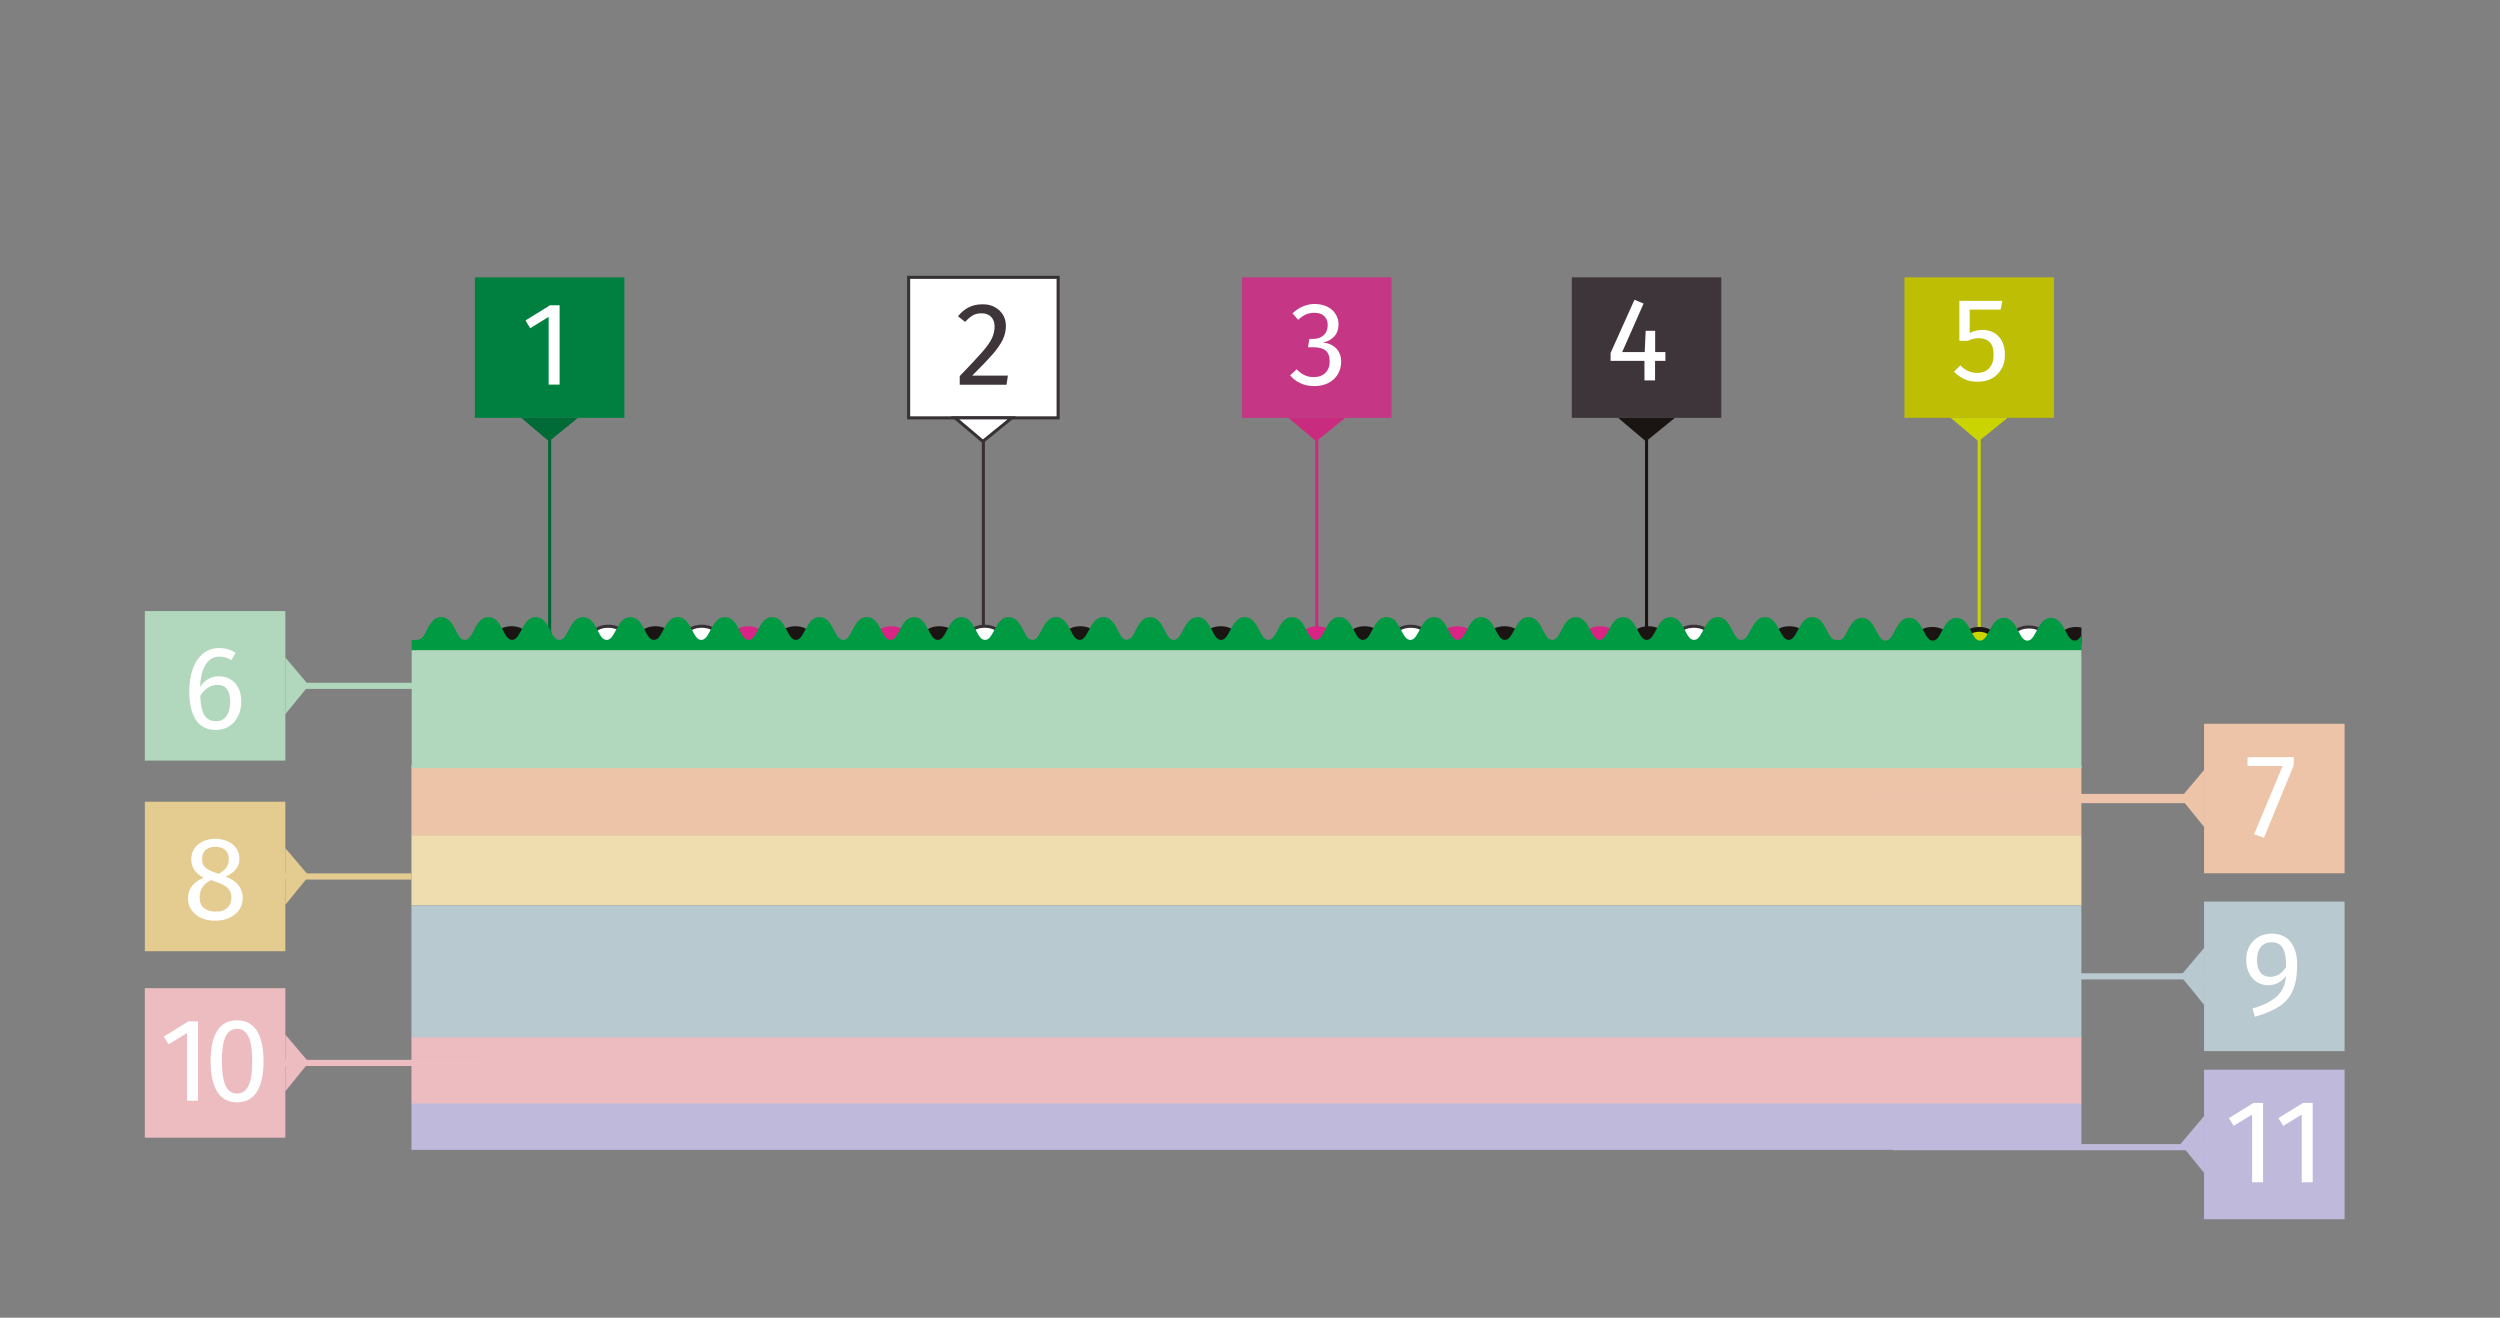 <?xml version="1.0" encoding="utf-8"?>
<!-- Generator: Adobe Illustrator 24.1.1, SVG Export Plug-In . SVG Version: 6.00 Build 0)  -->
<svg version="1.1" id="Camada_1" xmlns="http://www.w3.org/2000/svg" xmlns:xlink="http://www.w3.org/1999/xlink" x="0px" y="0px"
	 viewBox="0 0 203 107" style="enable-background:new 0 0 203 107;" xml:space="preserve">
<rect x="0" y="0" width="203" height="107" fill="#808080" stroke="none"/>
<style type="text/css">
	.st0{fill:#FFFFFF;stroke:#C72B7E;stroke-width:0.25;stroke-miterlimit:10;}
	.st1{fill:#C43683;}
	.st2{fill:#C72B7E;}
	.st3{fill:#FFFFFF;}
	.st4{fill:none;stroke:#191413;stroke-width:0.25;stroke-miterlimit:10;}
	.st5{fill:#3E353B;}
	.st6{fill:#191413;}
	.st7{fill:none;stroke:#BEBC03;stroke-width:0.25;stroke-miterlimit:10;}
	.st8{fill:#BCBC07;}
	.st9{fill:none;stroke:#BCDDCA;stroke-width:0.5;stroke-miterlimit:10;}
	.st10{fill:#BCDDC9;}
	.st11{fill:#FFFFFF;stroke:#006736;stroke-width:0.25;stroke-miterlimit:10;}
	.st12{fill:#008040;}
	.st13{fill:#006A37;}
	.st14{fill:#FFFFFF;stroke:#373136;stroke-width:0.25;stroke-miterlimit:10;}
	.st15{clip-path:url(#SVGID_2_);}
	.st16{fill:#D72483;}
	.st17{fill:#009943;}
	.st18{fill:#BEBC03;stroke:#373136;stroke-width:0.25;stroke-miterlimit:10;}
	.st19{fill:#EDC3A7;}
	.st20{fill:#EDDCAF;}
	.st21{fill:#D4D17E;}
	.st22{fill:#B6C8CD;}
	.st23{fill:#EBBAC1;}
	.st24{fill:none;stroke:#E1C67F;stroke-width:0.5;stroke-miterlimit:10;}
	.st25{fill:#E1C680;}
	.st26{fill:none;stroke:#B7C8CE;stroke-width:0.5;stroke-miterlimit:10;}
	.st27{fill:none;stroke:#EDC3A7;stroke-width:0.75;stroke-miterlimit:10;}
	.st28{fill:none;stroke:#D4D17C;stroke-width:0.5;stroke-miterlimit:10;}
	.st29{fill:none;stroke:#ECBBC1;stroke-width:0.5;stroke-miterlimit:10;}
	.st30{fill:#BDB7DB;}
	.st31{fill:none;stroke:#BDB7DB;stroke-width:0.5;stroke-miterlimit:10;}
	.st32{fill:#638AA0;}
	.st33{fill:none;stroke:#EDC4A8;stroke-width:0.5;stroke-miterlimit:10;}
	.st34{fill:#EDC4A8;}
	.st35{fill:#006B37;}
	.st36{clip-path:url(#SVGID_4_);}
	.st37{fill:#1A1413;}
	.st38{fill:#009A43;}
	.st39{fill:#D82585;}
	.st40{fill:#B8C9CF;}
	.st41{fill:#ECBCC1;}
	.st42{fill:none;stroke:#EDBDC1;stroke-width:0.5;stroke-miterlimit:10;}
	.st43{fill:none;stroke:#B8C9D0;stroke-width:0.5;stroke-miterlimit:10;}
	.st44{fill:#FFFFFF;stroke:#191313;stroke-width:0.25;stroke-miterlimit:10;}
	.st45{fill:#E3E1DE;}
	.st46{fill:#2D2A2D;}
	.st47{opacity:0.77;fill:#7FA5B1;}
	.st48{fill:none;stroke:#80A6B1;stroke-width:0.5;stroke-miterlimit:10;}
	.st49{fill:#80A6B1;}
	.st50{clip-path:url(#SVGID_6_);}
	.st51{fill:#BFBE03;stroke:#373136;stroke-width:0.25;stroke-miterlimit:10;}
	.st52{fill:#EFDDB0;}
	.st53{fill:none;stroke:#B8C9CF;stroke-width:0.5;stroke-miterlimit:10;}
	.st54{fill:none;stroke:#EFDDB0;stroke-width:0.75;stroke-miterlimit:10;}
	.st55{fill:#E2C880;}
	.st56{fill:none;stroke:#ECBCC1;stroke-width:0.5;stroke-miterlimit:10;}
	.st57{fill:#FFFFFF;stroke:#C92B7E;stroke-width:0.25;stroke-miterlimit:10;}
	.st58{fill:#C53684;}
	.st59{fill:#C92B7E;}
	.st60{fill:none;stroke:#1A1413;stroke-width:0.25;stroke-miterlimit:10;}
	.st61{fill:none;stroke:#BFBE03;stroke-width:0.25;stroke-miterlimit:10;}
	.st62{fill:#BEBE04;}
	.st63{clip-path:url(#SVGID_8_);}
	.st64{fill:#BFB9DC;}
	.st65{fill:none;stroke:#BFB9DC;stroke-width:0.5;stroke-miterlimit:10;}
	.st66{fill:none;stroke:#C9D403;stroke-width:0.25;stroke-miterlimit:10;}
	.st67{fill:#CAD400;}
	.st68{fill:none;stroke:#AFD7BC;stroke-width:0.5;stroke-miterlimit:10;}
	.st69{fill:#B1D8BC;}
	.st70{clip-path:url(#SVGID_10_);}
	.st71{fill:none;stroke:#E4CC91;stroke-width:0.5;stroke-miterlimit:10;}
	.st72{fill:#E4CC91;}
	.st73{fill:none;stroke:#EDC4A9;stroke-width:0.75;stroke-miterlimit:10;}
</style>
<line class="st57" x1="106.92" y1="52.66" x2="106.92" y2="35.71"/>
<rect x="100.85" y="22.52" class="st58" width="12.14" height="11.41"/>
<polygon class="st59" points="104.62,33.93 106.88,35.84 109.23,33.93 "/>
<g>
	<path class="st3" d="M107.81,24.92c0.29,0.15,0.5,0.35,0.65,0.6c0.15,0.25,0.23,0.52,0.23,0.82c0,0.39-0.11,0.71-0.34,0.97
		c-0.23,0.25-0.53,0.42-0.91,0.51c0.43,0.04,0.78,0.19,1.05,0.46c0.27,0.27,0.41,0.64,0.41,1.1c0,0.37-0.09,0.71-0.27,1.01
		s-0.44,0.54-0.77,0.71s-0.72,0.25-1.16,0.25c-0.39,0-0.75-0.07-1.08-0.22c-0.33-0.14-0.61-0.36-0.86-0.65l0.53-0.49
		c0.21,0.22,0.43,0.38,0.65,0.48c0.22,0.1,0.46,0.15,0.73,0.15c0.4,0,0.72-0.11,0.95-0.34c0.23-0.23,0.35-0.53,0.35-0.92
		c0-0.42-0.11-0.72-0.33-0.9c-0.22-0.17-0.54-0.26-0.95-0.26h-0.48l0.11-0.68h0.33c0.33,0,0.61-0.1,0.83-0.3s0.33-0.48,0.33-0.84
		c0-0.3-0.1-0.54-0.29-0.72c-0.19-0.18-0.45-0.26-0.78-0.26c-0.25,0-0.48,0.04-0.69,0.13s-0.42,0.24-0.64,0.44l-0.46-0.53
		c0.55-0.51,1.16-0.76,1.84-0.76C107.19,24.7,107.53,24.77,107.81,24.92z"/>
</g>
<line class="st60" x1="133.7" y1="52.66" x2="133.7" y2="35.71"/>
<rect x="127.63" y="22.52" class="st5" width="12.14" height="11.41"/>
<polygon class="st37" points="131.39,33.93 133.65,35.84 136,33.93 "/>
<g>
	<path class="st3" d="M135.23,28.6v0.7h-0.84v1.59h-0.86V29.3h-2.75v-0.64l1.94-4.32l0.74,0.31l-1.74,3.94h1.83l0.08-1.73h0.77v1.73
		H135.23z"/>
</g>
<line class="st66" x1="160.71" y1="52.66" x2="160.71" y2="35.71"/>
<rect x="154.64" y="22.52" class="st62" width="12.14" height="11.41"/>
<polygon class="st67" points="158.4,33.93 160.66,35.84 163.01,33.93 "/>
<g>
	<path class="st3" d="M162.45,25.14h-2.51v1.9c0.33-0.17,0.67-0.25,1.03-0.25c0.55,0,1,0.18,1.33,0.54c0.33,0.36,0.5,0.86,0.5,1.5
		c0,0.42-0.09,0.8-0.28,1.13c-0.19,0.33-0.45,0.59-0.78,0.77c-0.34,0.18-0.73,0.27-1.17,0.27c-0.39,0-0.74-0.07-1.05-0.21
		c-0.31-0.14-0.59-0.34-0.86-0.61l0.52-0.51c0.21,0.21,0.42,0.36,0.64,0.46s0.47,0.15,0.74,0.15c0.41,0,0.73-0.13,0.97-0.39
		s0.35-0.62,0.35-1.09c0-0.47-0.11-0.81-0.32-1.02c-0.21-0.21-0.5-0.32-0.86-0.32c-0.17,0-0.32,0.02-0.46,0.05s-0.29,0.09-0.45,0.17
		h-0.69v-3.25h3.49L162.45,25.14z"/>
</g>
<line class="st68" x1="40.64" y1="55.69" x2="23.69" y2="55.69"/>
<rect x="11.76" y="49.62" class="st69" width="11.41" height="12.14"/>
<polygon class="st69" points="23.17,53.39 25.08,55.65 23.17,57.99 "/>
<line class="st11" x1="44.63" y1="54.97" x2="44.63" y2="35.71"/>
<rect x="38.56" y="22.52" class="st12" width="12.14" height="11.41"/>
<polygon class="st35" points="42.33,33.93 44.58,35.84 46.93,33.93 "/>
<g>
	<path class="st3" d="M45.44,24.79v6.44h-0.89v-5.5l-1.5,0.92l-0.38-0.63l1.99-1.23H45.44z"/>
</g>
<line class="st14" x1="79.85" y1="50.81" x2="79.85" y2="35.71"/>
<rect x="73.78" y="22.52" class="st14" width="12.14" height="11.41"/>
<polygon class="st14" points="77.55,33.93 79.81,35.84 82.16,33.93 "/>
<g>
	<path class="st5" d="M80.76,24.93c0.29,0.15,0.52,0.37,0.68,0.63c0.16,0.27,0.24,0.57,0.24,0.9c0,0.39-0.09,0.77-0.26,1.13
		c-0.18,0.36-0.45,0.75-0.81,1.17c-0.37,0.42-0.92,1-1.67,1.74h2.9l-0.11,0.74h-3.8v-0.7c0.86-0.89,1.47-1.55,1.83-1.96
		s0.62-0.78,0.77-1.08c0.15-0.31,0.23-0.64,0.23-0.99c0-0.33-0.1-0.6-0.29-0.79c-0.19-0.19-0.45-0.28-0.77-0.28
		c-0.26,0-0.5,0.05-0.69,0.16c-0.2,0.11-0.41,0.29-0.64,0.54l-0.58-0.46c0.26-0.33,0.56-0.57,0.88-0.73
		c0.32-0.16,0.68-0.24,1.08-0.24C80.13,24.7,80.47,24.77,80.76,24.93z"/>
</g>
<g>
	<defs>
		<rect id="SVGID_9_" x="29.11" y="11.17" width="139.9" height="83.71"/>
	</defs>
	<clipPath id="SVGID_2_">
		<use xlink:href="#SVGID_9_"  style="overflow:visible;"/>
	</clipPath>
	<g class="st15">
		<g>
			<ellipse class="st37" cx="41.54" cy="51.54" rx="1.22" ry="0.69"/>
			<ellipse class="st37" cx="53.22" cy="51.54" rx="1.22" ry="0.69"/>
			<ellipse class="st37" cx="64.59" cy="51.54" rx="1.22" ry="0.69"/>
			<ellipse class="st37" cx="76.27" cy="51.54" rx="1.22" ry="0.69"/>
			<ellipse class="st39" cx="72.35" cy="51.54" rx="1.22" ry="0.69"/>
			<ellipse class="st39" cx="60.75" cy="51.54" rx="1.22" ry="0.69"/>
			<ellipse class="st37" cx="87.72" cy="51.54" rx="1.22" ry="0.69"/>
			<ellipse class="st14" cx="79.96" cy="51.54" rx="1.22" ry="0.69"/>
			<ellipse class="st14" cx="49.39" cy="51.54" rx="1.22" ry="0.69"/>
			<ellipse class="st14" cx="56.98" cy="51.54" rx="1.22" ry="0.69"/>
			<g>
				<g>
					<path class="st38" d="M91.79,51.96c0,0-0.2,0-0.28,0c-0.32,0-0.5-0.3-0.75-0.8c-0.26-0.49-0.55-1.05-1.17-1.05
						c-0.62,0-0.91,0.56-1.17,1.05c-0.26,0.5-0.44,0.8-0.75,0.8s-0.5-0.3-0.75-0.8c-0.26-0.49-0.55-1.05-1.17-1.05
						s-0.91,0.56-1.17,1.05c-0.26,0.5-0.44,0.8-0.75,0.8s-0.5-0.3-0.75-0.8c-0.26-0.49-0.55-1.05-1.17-1.05
						c-0.62,0-0.91,0.56-1.17,1.05c-0.26,0.5-0.44,0.8-0.75,0.8c-0.32,0-0.5-0.3-0.75-0.8c-0.26-0.49-0.55-1.05-1.17-1.05
						c-0.62,0-0.91,0.56-1.17,1.05c-0.26,0.5-0.44,0.8-0.75,0.8c-0.32,0-0.5-0.3-0.75-0.8c-0.26-0.49-0.55-1.05-1.17-1.05
						c-0.62,0-0.91,0.56-1.17,1.05c-0.26,0.5-0.44,0.8-0.75,0.8s-0.5-0.3-0.75-0.8c-0.26-0.49-0.55-1.05-1.17-1.05
						c-0.62,0-0.91,0.56-1.17,1.05c-0.26,0.5-0.44,0.8-0.75,0.8s-0.5-0.3-0.75-0.8c-0.26-0.49-0.55-1.05-1.17-1.05
						c-0.62,0-0.91,0.56-1.17,1.05c-0.26,0.5-0.44,0.8-0.75,0.8s-0.5-0.3-0.75-0.8c-0.26-0.49-0.55-1.05-1.17-1.05
						c-0.62,0-0.91,0.56-1.17,1.05c-0.26,0.5-0.44,0.8-0.75,0.8s-0.49-0.3-0.75-0.8c-0.26-0.49-0.55-1.05-1.17-1.05
						c-0.62,0-0.91,0.56-1.17,1.05c-0.26,0.5-0.44,0.8-0.75,0.8s-0.49-0.3-0.75-0.8c-0.26-0.49-0.54-1.05-1.17-1.05
						c-0.62,0-0.91,0.56-1.17,1.05c-0.26,0.5-0.44,0.8-0.75,0.8c-0.32,0-0.5-0.3-0.75-0.8c-0.26-0.49-0.55-1.05-1.17-1.05
						c-0.62,0-0.91,0.56-1.17,1.05c-0.26,0.5-0.44,0.8-0.75,0.8c-0.32,0-0.5-0.3-0.75-0.8c-0.26-0.49-0.55-1.05-1.17-1.05
						c-0.62,0-0.91,0.56-1.17,1.05c-0.26,0.5-0.44,0.8-0.75,0.8c-0.32,0-0.5-0.3-0.75-0.8c-0.26-0.49-0.55-1.05-1.17-1.05
						c-0.62,0-0.91,0.56-1.17,1.05c-0.26,0.5-0.44,0.8-0.75,0.8s-0.5-0.3-0.75-0.8c-0.26-0.49-0.55-1.05-1.17-1.05
						c-0.62,0-0.91,0.56-1.17,1.05c-0.26,0.5-0.44,0.8-0.75,0.8c-0.32,0-0.5-0.3-0.75-0.8c-0.26-0.49-0.55-1.05-1.17-1.05
						c-0.62,0-0.91,0.56-1.17,1.05c-0.26,0.5-0.32,0.76-0.89,0.81c-0.07,0.01-0.05,0.6-0.05,0.6c1.55-0.22,58.03-0.09,58.11-0.12
						C91.79,52.45,91.8,52.12,91.79,51.96z"/>
				</g>
				<rect x="33.67" y="52.22" class="st38" width="58.11" height="0.88"/>
			</g>
		</g>
		<g>
			<ellipse class="st37" cx="99.12" cy="51.54" rx="1.22" ry="0.69"/>
			<ellipse class="st37" cx="110.8" cy="51.54" rx="1.22" ry="0.69"/>
			<ellipse class="st37" cx="122.17" cy="51.54" rx="1.22" ry="0.69"/>
			<ellipse class="st37" cx="133.85" cy="51.54" rx="1.22" ry="0.69"/>
			<ellipse class="st39" cx="129.92" cy="51.54" rx="1.22" ry="0.69"/>
			<ellipse class="st39" cx="118.33" cy="51.54" rx="1.22" ry="0.69"/>
			<ellipse class="st37" cx="145.3" cy="51.54" rx="1.22" ry="0.69"/>
			<ellipse class="st14" cx="137.54" cy="51.54" rx="1.22" ry="0.69"/>
			<ellipse class="st39" cx="106.97" cy="51.54" rx="1.22" ry="0.69"/>
			<ellipse class="st14" cx="114.56" cy="51.54" rx="1.22" ry="0.69"/>
			<g>
				<g>
					<path class="st38" d="M149.36,51.96c0,0-0.2,0-0.28,0c-0.32,0-0.5-0.3-0.75-0.8c-0.26-0.49-0.55-1.05-1.17-1.05
						c-0.62,0-0.91,0.56-1.17,1.05c-0.26,0.5-0.44,0.8-0.75,0.8s-0.5-0.3-0.75-0.8c-0.26-0.49-0.55-1.05-1.17-1.05
						s-0.91,0.56-1.17,1.05c-0.26,0.5-0.44,0.8-0.75,0.8s-0.5-0.3-0.75-0.8c-0.26-0.49-0.55-1.05-1.17-1.05
						c-0.62,0-0.91,0.56-1.17,1.05c-0.26,0.5-0.44,0.8-0.75,0.8c-0.32,0-0.5-0.3-0.75-0.8c-0.26-0.49-0.55-1.05-1.17-1.05
						c-0.62,0-0.91,0.56-1.17,1.05c-0.26,0.5-0.44,0.8-0.75,0.8c-0.32,0-0.5-0.3-0.75-0.8c-0.26-0.49-0.55-1.05-1.17-1.05
						c-0.62,0-0.91,0.56-1.17,1.05c-0.26,0.5-0.44,0.8-0.75,0.8s-0.5-0.3-0.75-0.8c-0.26-0.49-0.55-1.05-1.17-1.05
						c-0.62,0-0.91,0.56-1.17,1.05c-0.26,0.5-0.44,0.8-0.75,0.8s-0.5-0.3-0.75-0.8c-0.26-0.49-0.55-1.05-1.17-1.05
						c-0.62,0-0.91,0.56-1.17,1.05c-0.26,0.5-0.44,0.8-0.75,0.8s-0.5-0.3-0.75-0.8c-0.26-0.49-0.55-1.05-1.17-1.05
						c-0.62,0-0.91,0.56-1.17,1.05c-0.26,0.5-0.44,0.8-0.75,0.8c-0.32,0-0.49-0.3-0.75-0.8c-0.26-0.49-0.55-1.05-1.17-1.05
						c-0.62,0-0.91,0.56-1.17,1.05c-0.26,0.5-0.44,0.8-0.75,0.8s-0.49-0.3-0.75-0.8c-0.26-0.49-0.54-1.05-1.17-1.05
						c-0.62,0-0.91,0.56-1.17,1.05c-0.26,0.5-0.44,0.8-0.75,0.8c-0.32,0-0.5-0.3-0.75-0.8c-0.26-0.49-0.55-1.05-1.17-1.05
						c-0.62,0-0.91,0.56-1.17,1.05c-0.26,0.5-0.44,0.8-0.75,0.8s-0.5-0.3-0.75-0.8c-0.26-0.49-0.55-1.05-1.17-1.05
						c-0.62,0-0.91,0.56-1.17,1.05c-0.26,0.5-0.44,0.8-0.75,0.8c-0.32,0-0.5-0.3-0.75-0.8c-0.26-0.49-0.55-1.05-1.17-1.05
						c-0.62,0-0.91,0.56-1.17,1.05c-0.26,0.5-0.44,0.8-0.75,0.8s-0.5-0.3-0.75-0.8c-0.26-0.49-0.55-1.05-1.17-1.05
						c-0.62,0-0.91,0.56-1.17,1.05c-0.26,0.5-0.44,0.8-0.75,0.8c-0.32,0-0.5-0.3-0.75-0.8c-0.26-0.49-0.55-1.05-1.17-1.05
						s-0.91,0.56-1.17,1.05c-0.26,0.5-0.32,0.76-0.89,0.81c-0.07,0.01-0.05,0.6-0.05,0.6c1.55-0.22,58.03-0.09,58.11-0.12
						C149.37,52.45,149.38,52.12,149.36,51.96z"/>
				</g>
				<rect x="91.25" y="52.22" class="st38" width="58.11" height="0.88"/>
			</g>
		</g>
		<g>
			<ellipse class="st37" cx="156.9" cy="51.6" rx="1.22" ry="0.69"/>
			<ellipse class="st37" cx="160.71" cy="51.6" rx="1.22" ry="0.69"/>
			<ellipse class="st67" cx="160.71" cy="51.79" rx="0.88" ry="0.49"/>
			<ellipse class="st37" cx="168.58" cy="51.6" rx="1.22" ry="0.69"/>
			<ellipse class="st37" cx="179.96" cy="51.6" rx="1.22" ry="0.69"/>
			<ellipse class="st37" cx="191.64" cy="51.6" rx="1.22" ry="0.69"/>
			<ellipse class="st39" cx="187.71" cy="51.6" rx="1.22" ry="0.69"/>
			<ellipse class="st39" cx="176.11" cy="51.6" rx="1.22" ry="0.69"/>
			<ellipse class="st37" cx="203.08" cy="51.6" rx="1.22" ry="0.69"/>
			<ellipse class="st14" cx="195.32" cy="51.6" rx="1.22" ry="0.69"/>
			<ellipse class="st14" cx="164.75" cy="51.6" rx="1.22" ry="0.69"/>
			<ellipse class="st14" cx="172.34" cy="51.6" rx="1.22" ry="0.69"/>
			<g>
				<g>
					<path class="st38" d="M207.15,52.02c0,0-0.2,0-0.28,0c-0.32,0-0.5-0.3-0.75-0.8c-0.26-0.49-0.55-1.05-1.17-1.05
						c-0.62,0-0.91,0.56-1.17,1.05c-0.26,0.5-0.44,0.8-0.75,0.8s-0.5-0.3-0.75-0.8c-0.26-0.49-0.55-1.05-1.17-1.05
						s-0.91,0.56-1.17,1.05c-0.26,0.5-0.44,0.8-0.75,0.8s-0.5-0.3-0.75-0.8c-0.26-0.49-0.55-1.05-1.17-1.05
						c-0.62,0-0.91,0.56-1.17,1.05c-0.26,0.5-0.44,0.8-0.75,0.8c-0.32,0-0.5-0.3-0.75-0.8c-0.26-0.49-0.55-1.05-1.17-1.05
						c-0.62,0-0.91,0.56-1.17,1.05c-0.26,0.5-0.44,0.8-0.75,0.8c-0.32,0-0.5-0.3-0.75-0.8c-0.26-0.49-0.55-1.05-1.17-1.05
						c-0.62,0-0.91,0.56-1.17,1.05c-0.26,0.5-0.44,0.8-0.75,0.8c-0.32,0-0.5-0.3-0.75-0.8c-0.26-0.49-0.55-1.05-1.17-1.05
						c-0.62,0-0.91,0.56-1.17,1.05c-0.26,0.5-0.44,0.8-0.75,0.8c-0.32,0-0.5-0.3-0.75-0.8c-0.26-0.49-0.55-1.05-1.17-1.05
						c-0.62,0-0.91,0.56-1.17,1.05c-0.26,0.5-0.44,0.8-0.75,0.8s-0.5-0.3-0.75-0.8c-0.26-0.49-0.55-1.05-1.17-1.05
						c-0.62,0-0.91,0.56-1.17,1.05c-0.26,0.5-0.44,0.8-0.75,0.8c-0.32,0-0.49-0.3-0.75-0.8c-0.26-0.49-0.55-1.05-1.17-1.05
						c-0.62,0-0.91,0.56-1.17,1.05c-0.26,0.5-0.44,0.8-0.75,0.8c-0.32,0-0.49-0.3-0.75-0.8c-0.26-0.49-0.54-1.05-1.17-1.05
						c-0.62,0-0.91,0.56-1.17,1.05c-0.26,0.5-0.44,0.8-0.75,0.8c-0.32,0-0.5-0.3-0.75-0.8c-0.26-0.49-0.55-1.05-1.17-1.05
						c-0.62,0-0.91,0.56-1.17,1.05c-0.26,0.5-0.44,0.8-0.75,0.8s-0.5-0.3-0.75-0.8c-0.26-0.49-0.55-1.05-1.17-1.05
						c-0.62,0-0.91,0.56-1.17,1.05c-0.26,0.5-0.44,0.8-0.75,0.8c-0.32,0-0.5-0.3-0.75-0.8c-0.26-0.49-0.55-1.05-1.17-1.05
						c-0.62,0-0.91,0.56-1.17,1.05c-0.26,0.5-0.44,0.8-0.75,0.8s-0.5-0.3-0.75-0.8c-0.26-0.49-0.55-1.05-1.17-1.05
						c-0.62,0-0.91,0.56-1.17,1.05c-0.26,0.5-0.44,0.8-0.75,0.8c-0.32,0-0.5-0.3-0.75-0.8c-0.26-0.49-0.55-1.05-1.17-1.05
						c-0.62,0-0.91,0.56-1.17,1.05c-0.26,0.5-0.32,0.76-0.89,0.81c-0.07,0.01-0.05,0.6-0.05,0.6c1.55-0.22,58.03-0.09,58.11-0.12
						C207.15,52.51,207.16,52.18,207.15,52.02z"/>
				</g>
				<rect x="149.03" y="52.28" class="st38" width="58.11" height="0.88"/>
			</g>
		</g>
		<rect x="33.41" y="62.13" class="st34" width="156.66" height="5.74"/>
		<rect x="33.41" y="67.84" class="st52" width="156.66" height="5.68"/>
		<rect x="33.41" y="73.52" class="st40" width="156.66" height="10.78"/>
		<rect x="33.43" y="52.79" class="st69" width="156.66" height="9.58"/>
		<rect x="33.41" y="84.23" class="st41" width="156.66" height="5.43"/>
		<rect x="33.41" y="89.6" class="st64" width="156.66" height="3.77"/>
	</g>
</g>
<g>
	<path class="st3" d="M18.7,55.15c0.27,0.15,0.48,0.38,0.65,0.69c0.16,0.31,0.24,0.68,0.24,1.13c0,0.46-0.09,0.86-0.27,1.21
		s-0.43,0.62-0.74,0.81c-0.31,0.19-0.66,0.28-1.04,0.28c-0.75,0-1.3-0.28-1.65-0.83c-0.35-0.56-0.52-1.32-0.52-2.31
		c0-0.7,0.1-1.32,0.29-1.84c0.2-0.53,0.48-0.94,0.84-1.23c0.37-0.29,0.8-0.44,1.3-0.44c0.49,0,0.93,0.13,1.33,0.39l-0.35,0.59
		c-0.3-0.19-0.63-0.28-0.99-0.28c-0.46,0-0.83,0.22-1.1,0.66c-0.27,0.44-0.42,1.04-0.44,1.78c0.4-0.57,0.91-0.85,1.55-0.85
		C18.13,54.92,18.43,54.99,18.7,55.15z M18.39,58.14c0.2-0.28,0.3-0.66,0.3-1.15c0-0.92-0.35-1.38-1.04-1.38
		c-0.28,0-0.54,0.08-0.78,0.24c-0.24,0.16-0.44,0.37-0.61,0.65c0.02,0.71,0.13,1.23,0.33,1.56c0.2,0.33,0.52,0.5,0.94,0.5
		C17.91,58.57,18.19,58.43,18.39,58.14z"/>
</g>
<line class="st71" x1="33.41" y1="71.17" x2="22.42" y2="71.17"/>
<rect x="11.76" y="65.1" class="st72" width="11.41" height="12.14"/>
<polygon class="st72" points="23.17,68.87 25.08,71.12 23.17,73.47 "/>
<g>
	<path class="st3" d="M19.71,72.91c0,0.35-0.09,0.67-0.28,0.95s-0.45,0.5-0.79,0.66s-0.73,0.24-1.16,0.24
		c-0.44,0-0.82-0.08-1.16-0.23c-0.33-0.15-0.59-0.37-0.78-0.65s-0.27-0.59-0.27-0.94c0-0.4,0.11-0.73,0.32-1
		c0.21-0.27,0.53-0.49,0.95-0.67c-0.34-0.17-0.59-0.38-0.76-0.63c-0.16-0.25-0.25-0.54-0.25-0.87c0-0.35,0.09-0.65,0.27-0.9
		c0.18-0.25,0.42-0.44,0.72-0.57s0.62-0.19,0.96-0.19c0.33,0,0.65,0.06,0.95,0.18c0.3,0.12,0.54,0.31,0.73,0.55
		c0.19,0.25,0.28,0.54,0.28,0.89c0,0.32-0.09,0.6-0.27,0.83s-0.46,0.44-0.83,0.63C19.26,71.54,19.71,72.12,19.71,72.91z
		 M18.44,73.73c0.23-0.21,0.35-0.48,0.35-0.82c0-0.23-0.04-0.42-0.13-0.58c-0.09-0.16-0.23-0.3-0.43-0.42
		c-0.2-0.12-0.48-0.24-0.84-0.36l-0.24-0.09c-0.32,0.15-0.56,0.35-0.71,0.58s-0.23,0.52-0.23,0.87c0,0.35,0.12,0.63,0.35,0.82
		c0.23,0.2,0.55,0.29,0.94,0.29C17.89,74.04,18.2,73.94,18.44,73.73z M16.7,69.02c-0.2,0.17-0.29,0.42-0.29,0.74
		c0,0.31,0.09,0.54,0.28,0.7c0.19,0.16,0.49,0.31,0.91,0.44l0.16,0.06c0.29-0.17,0.5-0.34,0.63-0.53c0.13-0.19,0.19-0.42,0.19-0.68
		c0-0.3-0.09-0.54-0.28-0.72c-0.19-0.18-0.46-0.27-0.8-0.27C17.16,68.75,16.9,68.84,16.7,69.02z"/>
</g>
<line class="st42" x1="39.37" y1="86.31" x2="22.42" y2="86.31"/>
<rect x="11.76" y="80.24" class="st41" width="11.41" height="12.14"/>
<polygon class="st41" points="23.17,84.01 25.08,86.26 23.17,88.61 "/>
<g>
	<path class="st3" d="M16.08,82.94v6.44h-0.89v-5.5l-1.5,0.92l-0.39-0.63l1.99-1.23H16.08z"/>
	<path class="st3" d="M20.86,83.7c0.36,0.57,0.54,1.39,0.54,2.47c0,1.08-0.18,1.9-0.54,2.48c-0.36,0.57-0.9,0.86-1.61,0.86
		s-1.25-0.29-1.61-0.86c-0.36-0.57-0.54-1.4-0.54-2.48c0-1.08,0.18-1.9,0.54-2.47c0.36-0.57,0.9-0.85,1.61-0.85
		S20.5,83.13,20.86,83.7z M18.32,84.16c-0.2,0.41-0.3,1.08-0.3,2c0,0.92,0.1,1.59,0.3,2.01s0.51,0.62,0.93,0.62
		c0.41,0,0.72-0.21,0.92-0.62c0.21-0.41,0.31-1.08,0.31-2.01c0-0.92-0.1-1.58-0.31-2c-0.21-0.41-0.51-0.62-0.92-0.62
		C18.83,83.55,18.52,83.75,18.32,84.16z"/>
</g>
<line class="st73" x1="152" y1="64.84" x2="178.46" y2="64.84"/>
<rect x="178.97" y="58.77" class="st34" width="11.41" height="12.14"/>
<polygon class="st34" points="178.97,62.53 177.06,64.79 178.97,67.14 "/>
<g>
	<path class="st3" d="M186.25,61.47v0.67l-2.41,5.88l-0.81-0.27l2.32-5.55h-2.85v-0.72H186.25z"/>
</g>
<line class="st43" x1="153.26" y1="79.28" x2="179.73" y2="79.28"/>
<rect x="178.97" y="73.21" class="st40" width="11.41" height="12.14"/>
<polygon class="st40" points="178.97,76.98 177.06,79.24 178.97,81.59 "/>
<g>
	<path class="st3" d="M186,76.49c0.35,0.45,0.53,1.06,0.53,1.83c0,0.88-0.12,1.59-0.36,2.12c-0.24,0.54-0.6,0.96-1.09,1.28
		c-0.49,0.32-1.15,0.6-1.98,0.84l-0.2-0.67c0.86-0.24,1.52-0.57,1.98-0.99c0.46-0.42,0.7-0.97,0.74-1.67
		c-0.15,0.23-0.35,0.42-0.6,0.56c-0.25,0.14-0.53,0.21-0.85,0.21c-0.33,0-0.63-0.08-0.9-0.25s-0.48-0.41-0.64-0.72
		c-0.16-0.31-0.24-0.68-0.24-1.09c0-0.44,0.09-0.82,0.28-1.14c0.19-0.32,0.44-0.57,0.75-0.74c0.31-0.17,0.66-0.25,1.04-0.25
		C185.13,75.82,185.65,76.04,186,76.49z M185.63,78.52c0.01-0.71-0.08-1.22-0.27-1.54s-0.49-0.47-0.9-0.47
		c-0.38,0-0.67,0.13-0.88,0.38c-0.21,0.25-0.31,0.61-0.31,1.07c0,0.45,0.1,0.79,0.29,1.02s0.45,0.34,0.78,0.34
		C184.86,79.32,185.29,79.06,185.63,78.52z"/>
</g>
<line class="st65" x1="153.7" y1="93.15" x2="180.16" y2="93.15"/>
<rect x="178.97" y="86.86" class="st64" width="11.41" height="12.14"/>
<polygon class="st64" points="178.97,90.63 177.06,92.89 178.97,95.23 "/>
<g>
	<path class="st3" d="M183.76,89.56v6.44h-0.89v-5.5l-1.5,0.92l-0.38-0.63l1.99-1.23H183.76z"/>
	<path class="st3" d="M187.79,89.56v6.44h-0.89v-5.5l-1.5,0.92l-0.39-0.63l1.99-1.23H187.79z"/>
</g>
<rect x="33.43" y="51.96" class="st38" width="0.34" height="0.83"/>
</svg>
